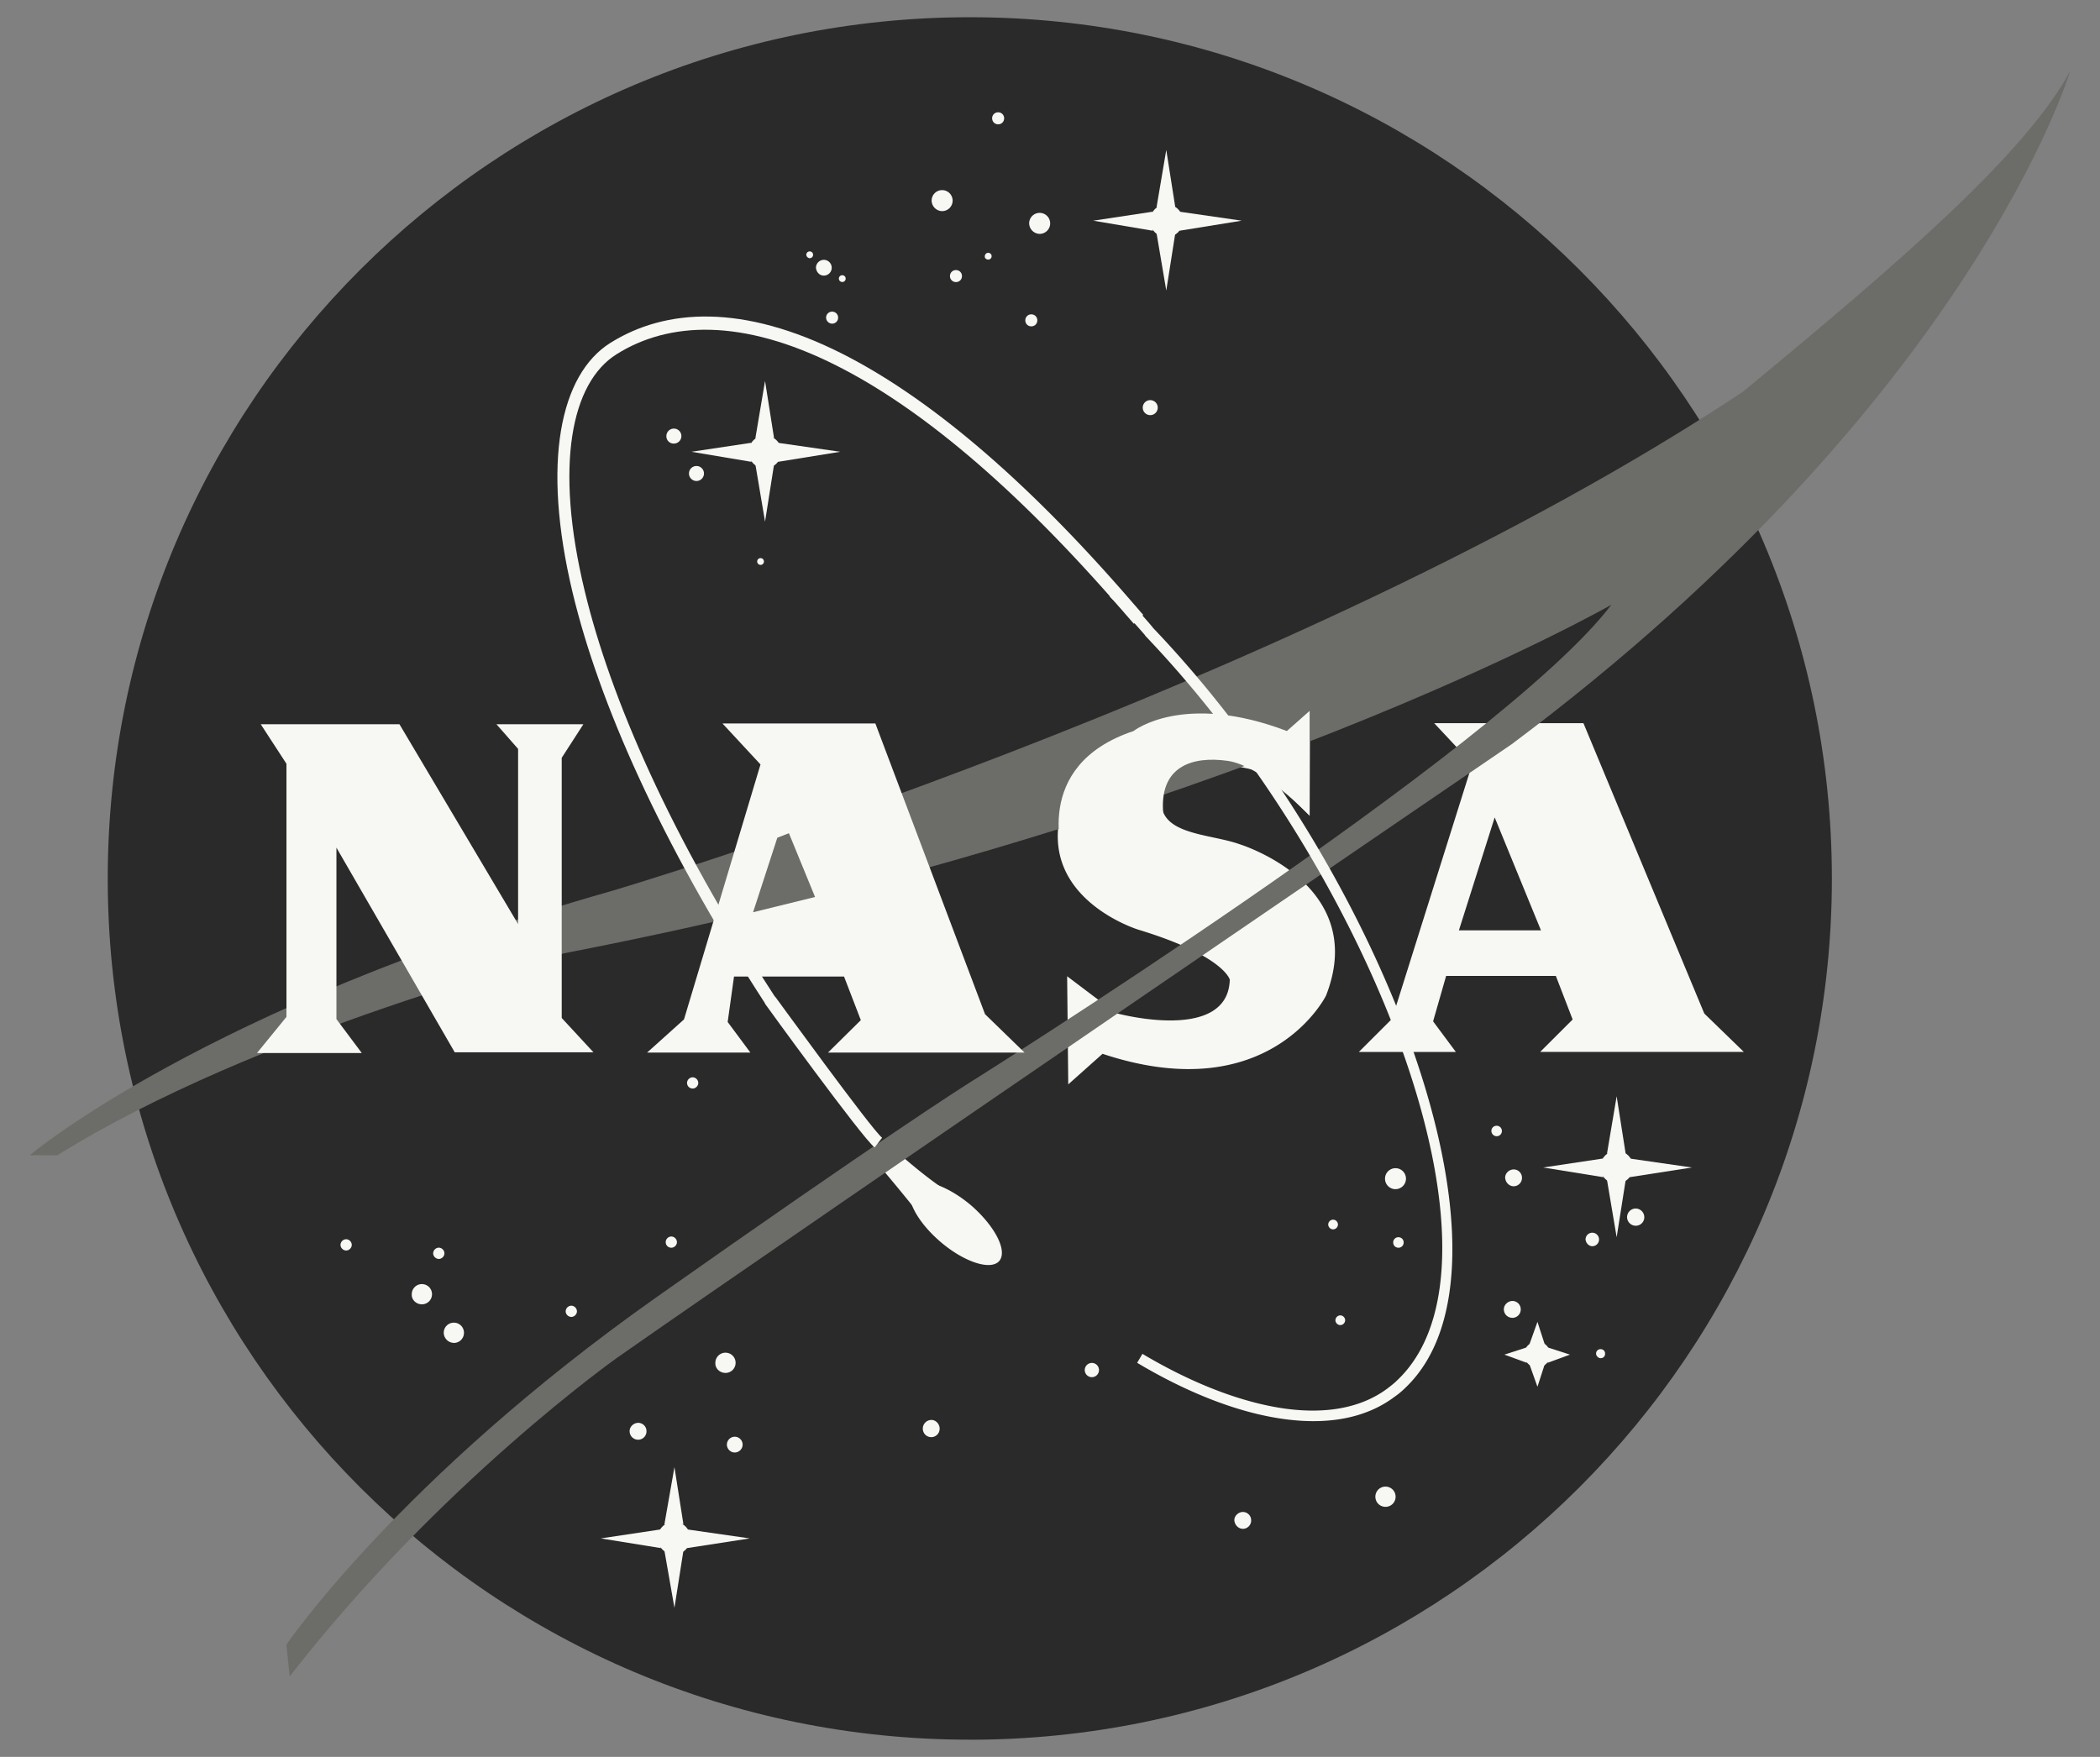 <svg width="49" height="41" fill="none" xmlns="http://www.w3.org/2000/svg"><rect width="100%" height="100%" fill="#808080" stroke="none"/><path fill-rule="evenodd" clip-rule="evenodd" d="M22.629 40.6c11.107 0 20.115-9.004 20.115-20.104C42.736 9.406 33.736.402 22.63.402S2.514 9.406 2.514 20.505c0 11.1 9.009 20.094 20.115 20.094z" fill="#2A2A2A"/><path fill-rule="evenodd" clip-rule="evenodd" d="M22.421 27.95c-.418-.096-1.593-1.157-1.593-1.157l-.365.348s.853.992 1.358 1.688l.6-.88zm-5.493 4.09a.235.235 0 00.236-.236.235.235 0 00-.236-.236.235.235 0 00-.236.236c-.009.132.105.236.236.236zm.217 1.857a.185.185 0 00.183-.184.185.185 0 00-.183-.184.185.185 0 00-.184.184c0 .096.079.184.184.184zm8.332-1.758a.166.166 0 100-.332.166.166 0 000 .332zm5.629-3.449a.116.116 0 00.113-.114.116.116 0 00-.113-.113.116.116 0 00-.114.113c0 .062.053.114.114.114zm.168 2.234a.116.116 0 00.113-.113.116.116 0 00-.113-.114.116.116 0 00-.114.114c0 .06.053.113.114.113zm1.054 4.241a.235.235 0 00.236-.236.235.235 0 00-.236-.236.235.235 0 00-.236.236c0 .131.105.236.236.236zm.233-7.414a.244.244 0 10.001-.489.244.244 0 000 .49zm.069 1.367a.12.12 0 00.122-.123.12.12 0 00-.122-.122.12.12 0 00-.122.122c0 .07.052.123.122.123zm2.291-2.602a.12.12 0 00.123-.122.12.12 0 00-.123-.122.12.12 0 00-.122.122c0 .06.052.122.122.122zm2.233 2.567c.087 0 .157-.07.157-.158a.157.157 0 00-.157-.157.157.157 0 00-.158.157c.009.088.079.158.158.158zm1.012-.478a.198.198 0 00.201-.2.203.203 0 00-.201-.202.203.203 0 00-.201.201c0 .105.087.201.201.201zm-2.875 2.15a.196.196 0 00.193-.201.194.194 0 00-.193-.193c-.105 0-.201.088-.201.193 0 .113.087.2.201.2zm2.056.941a.1.1 0 00.105-.105.1.1 0 00-.105-.105.101.101 0 00-.105.105c0 .052.053.105.105.105zM24.259 5.458a.244.244 0 100-.49.244.244 0 00-.245.246.25.25 0 00.245.244zm-.969-2.557c.08 0 .14-.061.14-.14a.138.138 0 00-.14-.14.138.138 0 00-.14.14c0 .079.062.14.14.14zm-.232 3.157a.078.078 0 00.08-.079.078.078 0 00-.08-.079.078.078 0 00-.078.08c-.01.043.035.078.078.078zm-3.835.374a.185.185 0 00.184-.184.185.185 0 00-.184-.184.185.185 0 00-.184.184c.009.105.087.184.184.184zm-.33-.407a.078.078 0 00.079-.08.078.078 0 00-.079-.078.078.078 0 00-.079.079c0 .035.035.079.08.079zm7.946 3.663a.175.175 0 00.175-.175.175.175 0 00-.35 0c0 .096.079.175.175.175zm2.091 10.016s3.029.93 2.01 3.532c0 0-1.314 2.653-5.214 1.357l-.8.713-.026-2.523 1.14.861s2.611.714 2.655-.782c0 0-.131-.557-2.133-1.166 0 0-2.333-.713-1.802-2.766 0 0 .366-3.193 4.996-1.905l.81-.435-.009 2.444-1-.983s-2.09-.678-2.403.34c-.348 1.113 1.01 1.035 1.776 1.313zm4.535-2.827h3.482l2.82 6.776.923.896h-4.753l.758-.757-.392-1.017h-2.56l-.304 1.06.531.714h-2.263l.775-.774 1.871-5.95-.888-.948z" fill="#F7F7F3"/><path fill-rule="evenodd" clip-rule="evenodd" d="M35.956 21.712l-1.08-2.636-.835 2.636h1.915z" fill="#2A2A2A"/><path fill-rule="evenodd" clip-rule="evenodd" d="M21.983 4.927a.244.244 0 100-.49.244.244 0 00-.245.245.25.25 0 00.245.245zm-6.259 5.425a.175.175 0 00.175-.175.175.175 0 00-.35 0 .17.17 0 00.175.175zm.527.873a.175.175 0 00.175-.175.175.175 0 00-.35 0c0 .096.079.175.175.175zm1.496 1.958a.078.078 0 00.078-.079.078.078 0 00-.078-.079.078.078 0 00-.079.08c0 .043.035.078.079.078zm1.906-6.602a.078.078 0 00.079-.078.078.078 0 00-.08-.08.078.078 0 00-.078.08c0 .043.035.078.079.078zm-.237.972c.078 0 .14-.06.14-.14a.138.138 0 00-.14-.14.138.138 0 00-.14.14c0 .08.07.14.14.14zm2.89-.97c.079 0 .14-.061.14-.14a.138.138 0 00-.14-.14.138.138 0 00-.14.14c0 .079.061.14.14.14zm1.758 1.033c.079 0 .14-.061.14-.14a.138.138 0 00-.14-.14.138.138 0 00-.14.14c0 .079.061.14.14.14zm11.803 24.298c.166 0 .305-.14.305-.305a.309.309 0 00-.305-.304.309.309 0 00-.304.304c0 .166.139.305.304.305z" fill="#F7F7F3"/><path fill-rule="evenodd" clip-rule="evenodd" d="M35.691 31.361l.183-.513.166.513h-.349zm0 .489l.183.513.166-.513h-.349zm-.067-.046l-.522-.191.514-.166.008.357zm.486 0l.522-.191-.514-.166-.009.357zm-.79-4.12a.196.196 0 00.193-.2.194.194 0 00-.193-.193c-.105 0-.2.087-.2.192.008.114.095.201.2.201zm-6.318 7.995a.196.196 0 00.192-.202.194.194 0 00-.192-.192c-.105 0-.201.088-.201.193.009.113.096.2.201.2zm-7.27-2.14a.196.196 0 00.193-.201c0-.105-.088-.201-.193-.201a.203.203 0 00-.2.2c0 .114.087.202.2.202zm-6.839.06a.196.196 0 00.192-.202.194.194 0 00-.192-.192c-.105 0-.202.087-.202.192 0 .114.088.202.202.202zm.772-4.481c.07 0 .13-.061.13-.131a.135.135 0 00-.13-.131.135.135 0 00-.132.13c0 .08.062.132.132.132zm-2.335 1.615c.07 0 .132-.061.132-.131a.135.135 0 00-.131-.131.135.135 0 00-.132.131c0 .07.062.131.132.131zm2.833-5.33c.07 0 .13-.061.13-.131a.135.135 0 00-.13-.131.135.135 0 00-.132.13c0 .07.053.132.132.132zm-8.086 3.78c.07 0 .131-.062.131-.132a.135.135 0 00-.131-.131.135.135 0 00-.132.131c0 .07.062.132.132.132zm2.162.197c.07 0 .131-.061.131-.131a.135.135 0 00-.131-.132.135.135 0 00-.132.131c0 .07.062.132.132.132zm-.395 1.059a.235.235 0 00.236-.236.235.235 0 00-.236-.236.235.235 0 00-.236.236c-.009.131.105.236.236.236zm.746.901a.235.235 0 00.236-.237.235.235 0 00-.236-.236.235.235 0 00-.236.236.24.24 0 00.236.236z" fill="#F7F7F3"/><path fill-rule="evenodd" clip-rule="evenodd" d="M40.663 9.146c3.62-2.984 6.598-5.55 7.642-7.49 0 0-2.298 7.681-13.03 15.71 0 0-16.39 11.178-20.873 14.318 0 0-4.134 2.923-7.642 7.438l-.078-.74s2.628-3.862 8.608-8.09c5.266-3.714 7.225-4.958 7.225-4.958s12.499-7.82 15.084-11.221c0 0-8.965 5.14-24.433 8.133 0 0-7.154 1.8-11.829 4.715H.693s4.083-3.462 13.544-6.159c0 .009 16.016-4.75 26.426-11.656z" fill="#6C6C68"/><path fill-rule="evenodd" clip-rule="evenodd" d="M6.083 16.902h3.238l2.768 4.663v-4.088l-.505-.575h2.028l-.505.783v6.072l.74.8H10.61l-2.76-4.775v4.001l.592.792H5.996l.688-.844v-5.907l-.6-.922zm10.773-.019h3.569l2.559 6.785.922.896H19.32l.766-.757-.392-1.018h-2.567l-.148 1.061.53.714h-2.41l.861-.774 1.785-5.95-.888-.957z" fill="#F7F7F3"/><path fill-rule="evenodd" clip-rule="evenodd" d="M19.347 21.733l-1.088-2.635-.827 2.635h1.915z" fill="#F7F7F3"/><path fill-rule="evenodd" clip-rule="evenodd" d="M18.138 19.55l.27-.105.61 1.488-1.446.356.566-1.74z" fill="#6C6C68"/><path fill-rule="evenodd" clip-rule="evenodd" d="M24.83 20.06s-.809-2.191 1.62-3c0 0 1.157-.922 3.577 0l.531-.47v2.444s-1.105-1.165-1.915-1.278c-.81-.114-1.619.113-1.497 1.27l-2.315 1.035z" fill="#F7F7F3"/><path d="M26.657 31.595c1.183.704 2.332 1.14 3.333 1.279.958.13 1.785-.018 2.394-.479.078-.06.157-.122.226-.191 2.873-2.74-.548-11.778-5.892-17.372v-.008s-.497-.574-.827-.905l.182-.183c.322.322.793.861.836.922 5.423 5.68 8.852 14.901 5.884 17.728a1.89 1.89 0 01-.252.21c-.67.504-1.558.66-2.577.521-1.036-.14-2.22-.591-3.43-1.313l.123-.21z" fill="#F7F7F3"/><path d="M26.457 14.557c-.043-.053-.087-.096-.122-.14-.043-.052-.087-.095-.121-.139-2.577-2.983-4.814-4.801-6.703-5.75-2.193-1.104-3.908-1.026-5.126-.26-1.053.66-1.454 2.583-.74 5.532.6 2.488 1.984 5.689 4.439 9.464v-.009c.009.009 2.254 3.106 2.498 3.297l-.174.226c-.287-.217-2.55-3.34-2.56-3.357v-.01c-2.471-3.81-3.872-7.036-4.482-9.559-.74-3.08-.287-5.115.87-5.846 1.298-.817 3.108-.913 5.406.244 1.915.966 4.187 2.801 6.79 5.82.043.052.086.095.121.139.044.052.087.104.122.139l-.218.209z" fill="#F7F7F3"/><path fill-rule="evenodd" clip-rule="evenodd" d="M21.94 28.977c.557.478 1.175.678 1.375.452.2-.234-.095-.809-.652-1.296-.566-.478-1.175-.678-1.376-.452-.2.235.096.818.653 1.296zm5.277-23.443c.21 0 .384-.174.384-.383a.387.387 0 00-.384-.383.387.387 0 00-.383.383c0 .209.174.383.383.383z" fill="#F7F7F3"/><path fill-rule="evenodd" clip-rule="evenodd" d="M26.986 4.838l.227-1.34.209 1.33-.436.01zm0 .603l.227 1.34.209-1.33-.436-.01zm-.086-.056l-1.392-.235 1.384-.209.009.444zm.62 0l1.453-.235-1.445-.209-.008.444zm-9.67 5.543c.21 0 .383-.174.383-.383a.387.387 0 00-.383-.383.387.387 0 00-.383.383c0 .21.165.383.383.383z" fill="#F7F7F3"/><path fill-rule="evenodd" clip-rule="evenodd" d="M17.625 10.23l.226-1.34.21 1.332-.436.008zm0 .604l.226 1.34.21-1.331-.436-.009zm-.091-.056l-1.401-.235 1.393-.209.008.444zm.618 0l1.454-.235-1.454-.209v.444zm-2.425 25.5c.21 0 .383-.174.383-.383a.387.387 0 00-.383-.383.387.387 0 00-.383.383.393.393 0 00.383.383z" fill="#F7F7F3"/><path fill-rule="evenodd" clip-rule="evenodd" d="M15.502 35.578l.235-1.34.209 1.331-.444.009zm0 .604l.235 1.34.209-1.332-.444-.008zm-.083-.054l-1.401-.226 1.392-.209.009.435zm.612 0l1.463-.226-1.454-.209-.009.435zm21.692-8.508c.21 0 .384-.174.384-.383a.387.387 0 00-.384-.383.387.387 0 00-.383.383c0 .217.174.383.383.383z" fill="#F7F7F3"/><path fill-rule="evenodd" clip-rule="evenodd" d="M37.496 26.924l.226-1.34.21 1.34h-.436zm0 .609l.226 1.34.21-1.331-.436-.009zm-.086-.061l-1.402-.226 1.392-.209.01.435zm.615 0l1.454-.226-1.454-.209v.435z" fill="#F7F7F3"/></svg>